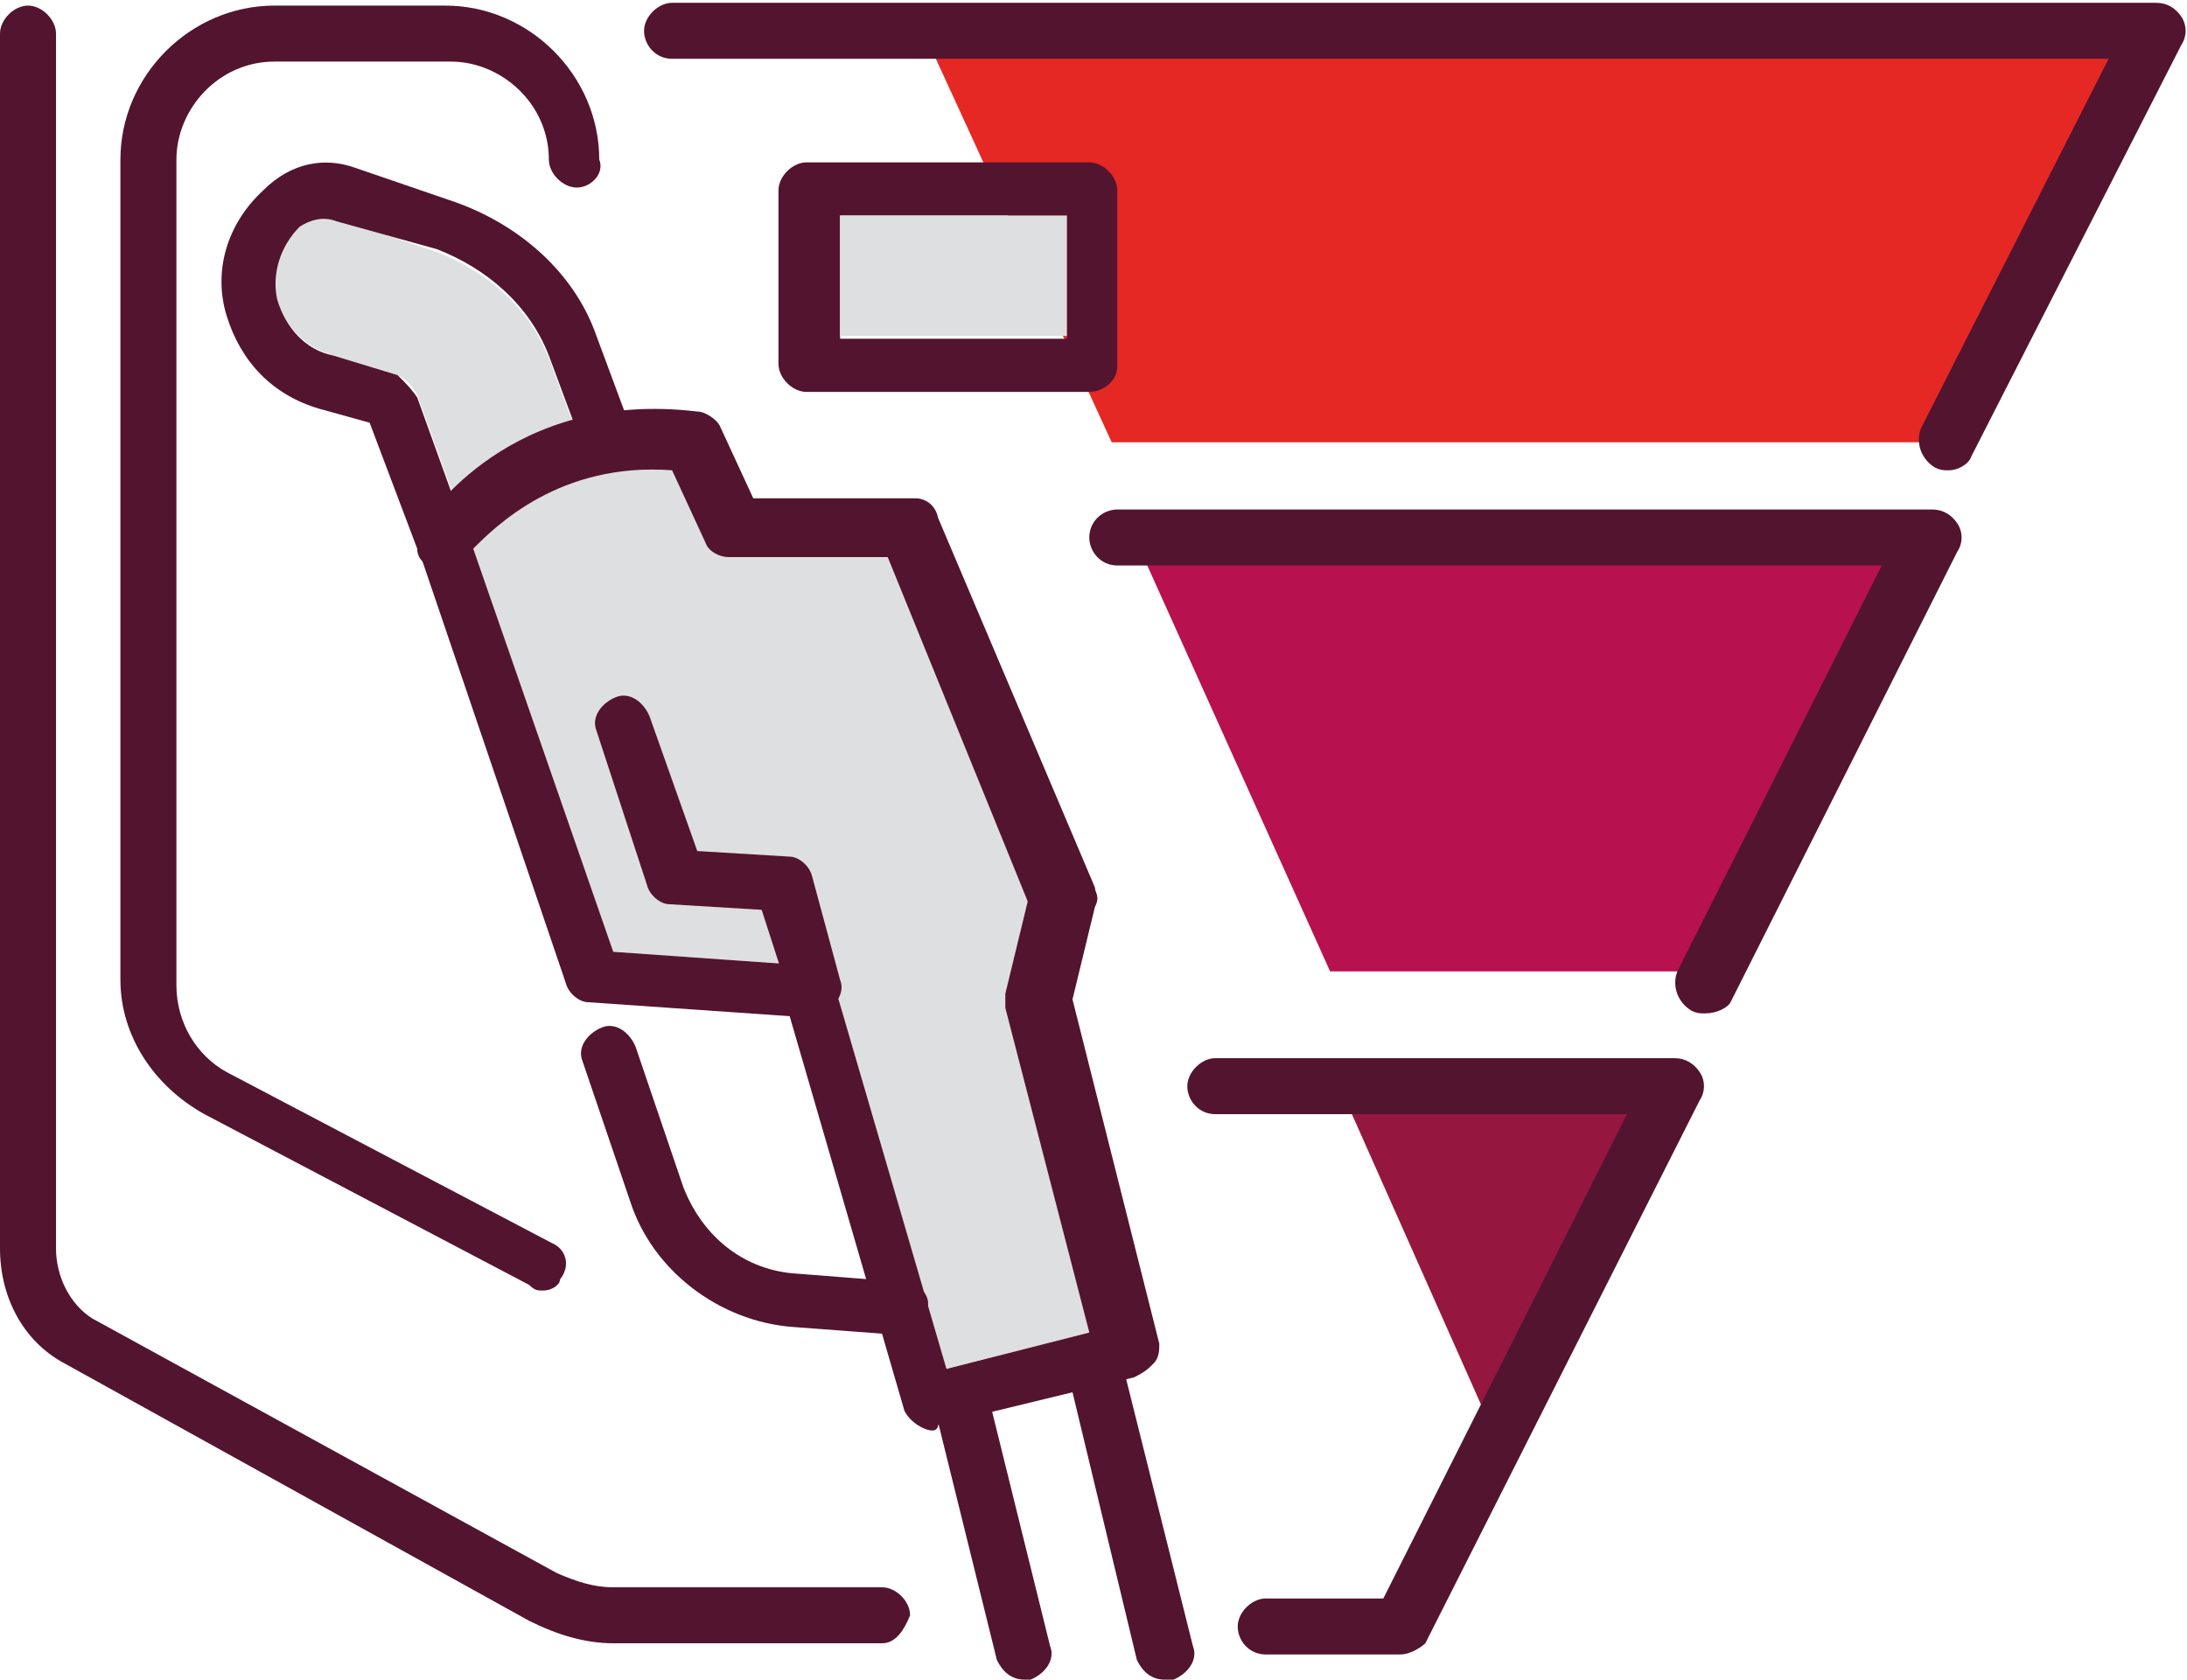 <?xml version="1.0" encoding="UTF-8"?> <!-- Generator: Adobe Illustrator 25.2.0, SVG Export Plug-In . SVG Version: 6.00 Build 0) --> <svg xmlns="http://www.w3.org/2000/svg" xmlns:xlink="http://www.w3.org/1999/xlink" version="1.1" id="Layer_1" x="0px" y="0px" viewBox="0 0 78.1 60" width="78.1" height="60" style="enable-background:new 0 0 78.1 60;" xml:space="preserve"> <style type="text/css"> .st0{fill:#DEDFE0;} .st1{fill-rule:evenodd;clip-rule:evenodd;fill:#E52823;} .st2{fill-rule:evenodd;clip-rule:evenodd;fill:#B8114F;} .st3{fill-rule:evenodd;clip-rule:evenodd;fill:#951740;} .st4{fill:#53142F;} </style> <g> <path class="st0" d="M16.7,19.1l-1.8-5c-0.2-0.3-0.3-0.5-0.7-0.7l-2.3-0.7c-1-0.3-1.7-1-2-2s0-2,0.8-2.6l0,0 c0.3-0.5,0.8-0.5,1.3-0.3L15.6,9c1.8,0.7,3.3,2,4,3.8l1.3,3.5L16.7,19.1z"></path> <path class="st0" d="M21.9,34l7.1,0.5c0.3,0,0.7,0.3,0.8,0.7l4,13.7l5.1-1.3l-3-11.6c0-0.2,0-0.3,0-0.5l0.8-3.3l-5-12.3H26 c-0.3,0-0.7-0.2-0.8-0.5L24,16.8c-4-0.3-6.3,2-7.1,2.8L21.9,34z"></path> <polygon class="st1" points="33.1,1.4 39.7,15.8 69.6,15.8 77,1.4 "></polygon> <polygon class="st2" points="40.7,19.6 47.5,34.7 60.9,34.7 69.1,19.6 "></polygon> <polygon class="st3" points="47.7,38.5 53.3,51.1 54.5,51.1 59.1,38.5 "></polygon> <path class="st4" d="M33.3,51.1c-0.3,0-0.8-0.3-1-0.7l-4.1-14.1L21,35.8c-0.3,0-0.7-0.3-0.8-0.7l-5.3-15.6c-0.2-0.3,0-0.7,0.2-0.8 c0.2-0.2,3.1-4.8,9.8-4c0.3,0,0.7,0.3,0.8,0.5l1.2,2.6h5.8c0.3,0,0.7,0.2,0.8,0.7l5.6,13.2c0,0.2,0.2,0.3,0,0.7l-0.8,3.3l3.1,12.3 c0,0.2,0,0.5-0.2,0.7s-0.3,0.3-0.7,0.5l-7,1.7C33.5,51.1,33.3,51.1,33.3,51.1 M21.9,34l7.1,0.5c0.3,0,0.7,0.3,0.8,0.7l4,13.7 l5.1-1.3l-3-11.6c0-0.2,0-0.3,0-0.5l0.8-3.3l-5-12.3H26c-0.3,0-0.7-0.2-0.8-0.5L24,16.8c-4-0.3-6.3,2-7.1,2.8L21.9,34z"></path> <path class="st4" d="M32.3,47.7C32.1,47.7,32.1,47.7,32.3,47.7l-4-0.3c-2.6-0.2-5-2-5.8-4.5l-1.7-5c-0.2-0.5,0.2-1,0.7-1.2 c0.5-0.2,1,0.2,1.2,0.7l1.7,5c0.7,1.8,2.2,3,4.1,3.1l3.8,0.3c0.5,0,1,0.5,0.8,1C33.1,47.4,32.8,47.7,32.3,47.7"></path> <path class="st4" d="M15.7,20.3c-0.3,0-0.8-0.2-0.8-0.7l-1.7-4.5l-1.8-0.5c-1.7-0.5-2.8-1.7-3.3-3.3C7.6,9.7,8.1,8,9.4,6.8l0,0 c1-1,2.2-1.2,3.3-0.8l3.5,1.2c2.3,0.8,4.3,2.5,5.1,4.8l1.3,3.5c0.2,0.5,0,1-0.5,1.2s-1,0-1.2-0.5l-1.3-3.5c-0.7-1.8-2.2-3.1-4-3.8 l-3.6-1c-0.5-0.2-1,0-1.3,0.2l0,0c-0.7,0.7-1,1.7-0.8,2.6c0.3,1,1,1.8,2,2l2.3,0.7c0.3,0.3,0.5,0.5,0.7,0.8l1.8,5 c0.2,0.5-0.2,1-0.5,1.2C15.9,20.3,15.9,20.3,15.7,20.3"></path> <path class="st4" d="M29,36.3c-0.3,0-0.8-0.3-0.8-0.7l-1-3.1l-3.3-0.2c-0.3,0-0.7-0.3-0.8-0.7l-1.8-5.5c-0.2-0.5,0.2-1,0.7-1.2 c0.5-0.2,1,0.2,1.2,0.7l1.7,4.8l3.3,0.2c0.3,0,0.7,0.3,0.8,0.7L30,35c0.2,0.5-0.2,1-0.7,1.2C29.1,36.3,29,36.3,29,36.3"></path> <path class="st4" d="M19.4,46.1c-0.2,0-0.3,0-0.5-0.2L7.3,39.8c-1.8-1-3-2.8-3-4.8V5.7c0-3,2.5-5.5,5.5-5.5h6.1 c3,0,5.5,2.5,5.5,5.5c0.2,0.5-0.3,1-0.8,1s-1-0.5-1-1c0-2-1.7-3.5-3.5-3.5H9.8c-2,0-3.5,1.7-3.5,3.5v29.5c0,1.3,0.7,2.5,1.8,3.1 l11.6,6.1c0.5,0.2,0.7,0.8,0.3,1.3C20,45.9,19.7,46.1,19.4,46.1"></path> <path class="st4" d="M41.6,60c-0.5,0-0.8-0.3-1-0.7l-2.5-10.4c-0.2-0.5,0.2-1,0.7-1.2s1,0.2,1.2,0.7l2.6,10.4 c0.2,0.5-0.2,1-0.7,1.2C41.7,60,41.7,60,41.6,60"></path> <path class="st4" d="M36.6,60c-0.5,0-0.8-0.3-1-0.7l-2.2-8.9c-0.2-0.5,0.2-1,0.7-1.2s1,0.2,1.2,0.7l2.2,8.9c0.2,0.5-0.2,1-0.7,1.2 H36.6"></path> <path class="st4" d="M31.5,58.7h-9.6c-1,0-2-0.3-3-0.8L2.3,48.7l0,0C0.8,47.9,0,46.3,0,44.6V1.2c0-0.5,0.5-1,1-1s1,0.5,1,1v43.4 c0,1,0.5,2,1.3,2.5l16.6,9.1c0.7,0.3,1.3,0.5,2,0.5h9.6c0.5,0,1,0.5,1,1C32.3,58.2,32,58.7,31.5,58.7"></path> <path class="st4" d="M38.9,14H28.8c-0.5,0-1-0.5-1-1V6.8c0-0.5,0.5-1,1-1h10.1c0.5,0,1,0.5,1,1v6.3C39.9,13.6,39.4,14,38.9,14 M30,12.1h8.1V7.7H30V12.1z"></path> <path class="st4" d="M69.6,16.8c-0.2,0-0.3,0-0.5-0.1c-0.5-0.3-0.7-0.9-0.5-1.4l6.7-13.2H24c-0.6,0-1-0.5-1-1s0.5-1,1-1h53 c0.4,0,0.7,0.2,0.9,0.5c0.2,0.3,0.2,0.7,0,1l-7.5,14.7C70.3,16.6,69.9,16.8,69.6,16.8z"></path> <path class="st4" d="M60.9,36.2c-0.2,0-0.3,0-0.5-0.1c-0.5-0.3-0.7-0.9-0.5-1.4l7.3-14.5H39.9c-0.6,0-1-0.5-1-1c0-0.6,0.5-1,1-1 h29.1c0.4,0,0.7,0.2,0.9,0.5c0.2,0.3,0.2,0.7,0,1l-8.1,16.1C61.7,36,61.3,36.2,60.9,36.2z"></path> <path class="st4" d="M50,59.1h-4.8c-0.6,0-1-0.5-1-1s0.5-1,1-1h4.2l8.7-17.3H43.4c-0.6,0-1-0.5-1-1s0.5-1,1-1h16.4 c0.4,0,0.7,0.2,0.9,0.5c0.2,0.3,0.2,0.7,0,1l-9.8,19.4C50.8,58.8,50.4,59.1,50,59.1z"></path> <rect x="30" y="7.7" class="st0" width="8.1" height="4.3"></rect> </g> </svg> 